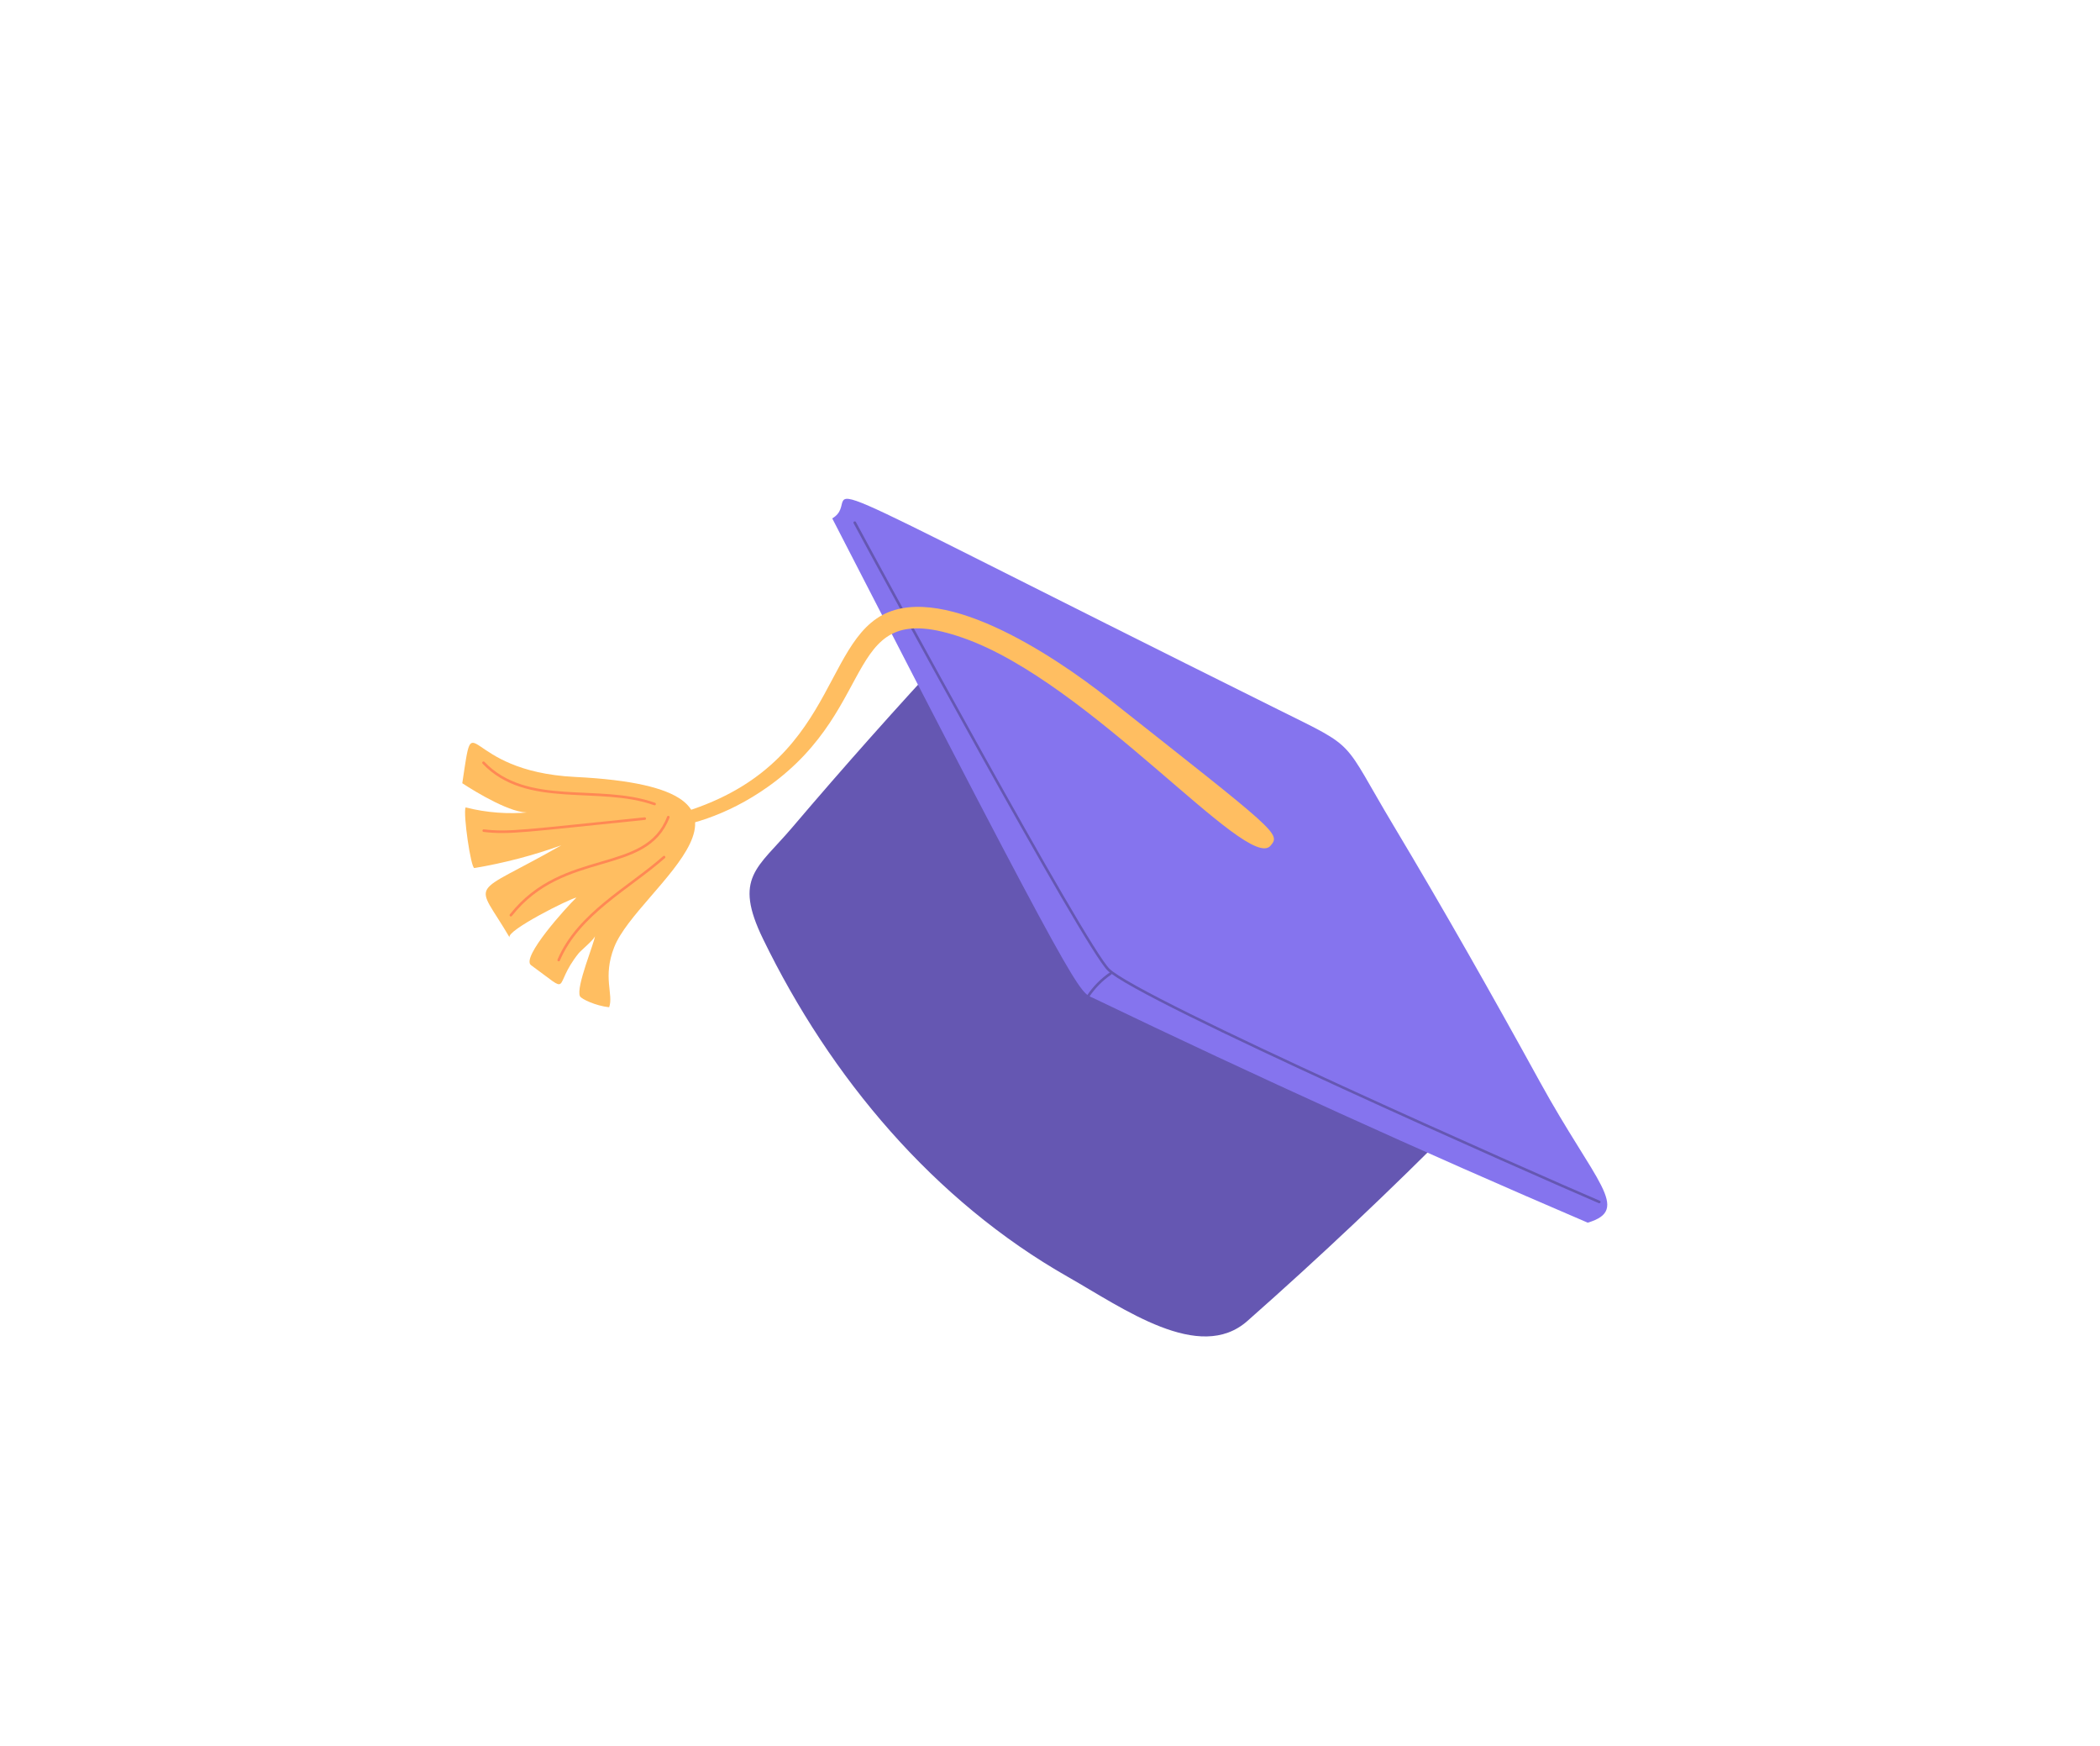 <svg width="344" height="286" viewBox="0 0 344 286" fill="none" xmlns="http://www.w3.org/2000/svg">
<g filter="url(#filter0_d_1673_58508)">
<rect width="273.034" height="200" rx="45.745" transform="matrix(-0.983 -0.185 -0.185 0.983 324.32 61.514)" fill="white" shape-rendering="crispEdges"/>
<g filter="url(#filter1_d_1673_58508)">
<path d="M155.924 89.598C146.987 99.203 138.261 109.01 129.756 119.012C124.083 125.682 120.092 127.169 124.993 137.251C136.018 159.935 152.992 180.123 174.921 192.584C184.036 197.763 196.467 206.754 204.328 199.817C216.244 189.3 227.807 178.38 238.989 167.084C239.593 160.989 235.109 156.396 166.627 94.058C163.633 91.333 159.964 89.816 155.924 89.598Z" fill="#6557B2"/>
<path d="M136.331 68.379C177.731 148.882 176.693 145.777 179.132 146.948C205.847 159.787 232.84 172.046 260.085 183.714C267.269 181.562 261.361 177.222 252.246 160.642C244.509 146.569 236.591 132.57 228.303 118.734C219.614 104.228 222.607 106.257 209.412 99.7C121.722 56.12 142.525 64.727 136.331 68.379Z" fill="#8574EE"/>
<path d="M261.972 180.32C251.656 175.901 186.566 147.181 181.579 142.27C177.687 138.44 143.773 76.07 140.018 69.076" stroke="#6557B2" stroke-width="0.424" stroke-miterlimit="10" stroke-linecap="round" stroke-linejoin="round"/>
<path d="M181.904 142.917C180.476 143.899 179.237 145.152 178.27 146.588" stroke="#6557B2" stroke-width="0.424" stroke-miterlimit="10" stroke-linecap="round" stroke-linejoin="round"/>
<path d="M102.387 118.586C135.82 113.863 133.688 91.54 143.611 84.767C153.401 78.086 172.334 90.588 181.638 97.935C209.35 119.82 209.83 119.996 208.118 121.989C204.36 126.365 178.57 95.223 157.783 87.953C137.718 80.934 144.551 98.989 125.837 112.3C111.978 122.159 99.077 119.056 102.387 118.586Z" fill="#FFBE61"/>
<path d="M100.618 138.582C98.669 143.545 100.54 146.299 99.785 148.436C97.572 148.198 95.243 147.087 95.012 146.645C94.263 145.211 97.49 137.593 97.462 136.748C97.478 137.23 95.154 139.138 94.788 139.594C90.297 145.19 93.967 146.604 86.994 141.546C85.292 140.311 92.792 132.036 94.426 130.47C93.272 130.672 82.84 135.915 83.478 137.006C77.756 127.215 76.606 130.646 91.944 121.917C87.325 123.578 82.555 124.826 77.713 125.637C77.144 125.733 75.835 116.767 76.267 115.708C79.675 116.573 83.234 116.843 86.734 116.505C84.001 116.884 77.879 113.167 75.727 111.747C77.801 97.993 75.41 109.785 94.218 110.719C131.931 112.586 104.464 128.785 100.618 138.582Z" fill="#FFBE61"/>
<path d="M83.686 133.354C92.361 122.364 105.818 126.928 109.474 117.299" stroke="#FF8854" stroke-width="0.424" stroke-miterlimit="10" stroke-linecap="round" stroke-linejoin="round"/>
<path d="M91.524 140.701C94.778 133.089 102.96 128.982 108.782 123.846" stroke="#FF8854" stroke-width="0.424" stroke-miterlimit="10" stroke-linecap="round" stroke-linejoin="round"/>
<path d="M79.242 119.512C83.38 120.007 86.132 119.525 105.614 117.543" stroke="#FF8854" stroke-width="0.424" stroke-miterlimit="10" stroke-linecap="round" stroke-linejoin="round"/>
<path d="M79.201 108.396C86.316 115.86 98.126 111.895 107.226 115.151" stroke="#FF8854" stroke-width="0.424" stroke-miterlimit="10" stroke-linecap="round" stroke-linejoin="round"/>
</g>
</g>
<defs>
<filter id="filter0_d_1673_58508" x="-7.672" y="-6.77" width="358.67" height="300.404" filterUnits="userSpaceOnUse" color-interpolation-filters="sRGB">
<feFlood flood-opacity="0" result="BackgroundImageFix"/>
<feColorMatrix in="SourceAlpha" type="matrix" values="0 0 0 0 0 0 0 0 0 0 0 0 0 0 0 0 0 0 127 0" result="hardAlpha"/>
<feOffset dy="8.893"/>
<feGaussianBlur stdDeviation="13.339"/>
<feComposite in2="hardAlpha" operator="out"/>
<feColorMatrix type="matrix" values="0 0 0 0 0 0 0 0 0 0 0 0 0 0 0 0 0 0 0.12 0"/>
<feBlend mode="normal" in2="BackgroundImageFix" result="effect1_dropShadow_1673_58508"/>
<feBlend mode="normal" in="SourceGraphic" in2="effect1_dropShadow_1673_58508" result="shape"/>
</filter>
<filter id="filter1_d_1673_58508" x="60.478" y="57.549" width="218.057" height="167.669" filterUnits="userSpaceOnUse" color-interpolation-filters="sRGB">
<feFlood flood-opacity="0" result="BackgroundImageFix"/>
<feColorMatrix in="SourceAlpha" type="matrix" values="0 0 0 0 0 0 0 0 0 0 0 0 0 0 0 0 0 0 127 0" result="hardAlpha"/>
<feOffset dy="7.624"/>
<feGaussianBlur stdDeviation="7.624"/>
<feComposite in2="hardAlpha" operator="out"/>
<feColorMatrix type="matrix" values="0 0 0 0 0 0 0 0 0 0 0 0 0 0 0 0 0 0 0.2 0"/>
<feBlend mode="normal" in2="BackgroundImageFix" result="effect1_dropShadow_1673_58508"/>
<feBlend mode="normal" in="SourceGraphic" in2="effect1_dropShadow_1673_58508" result="shape"/>
</filter>
</defs>
</svg>
